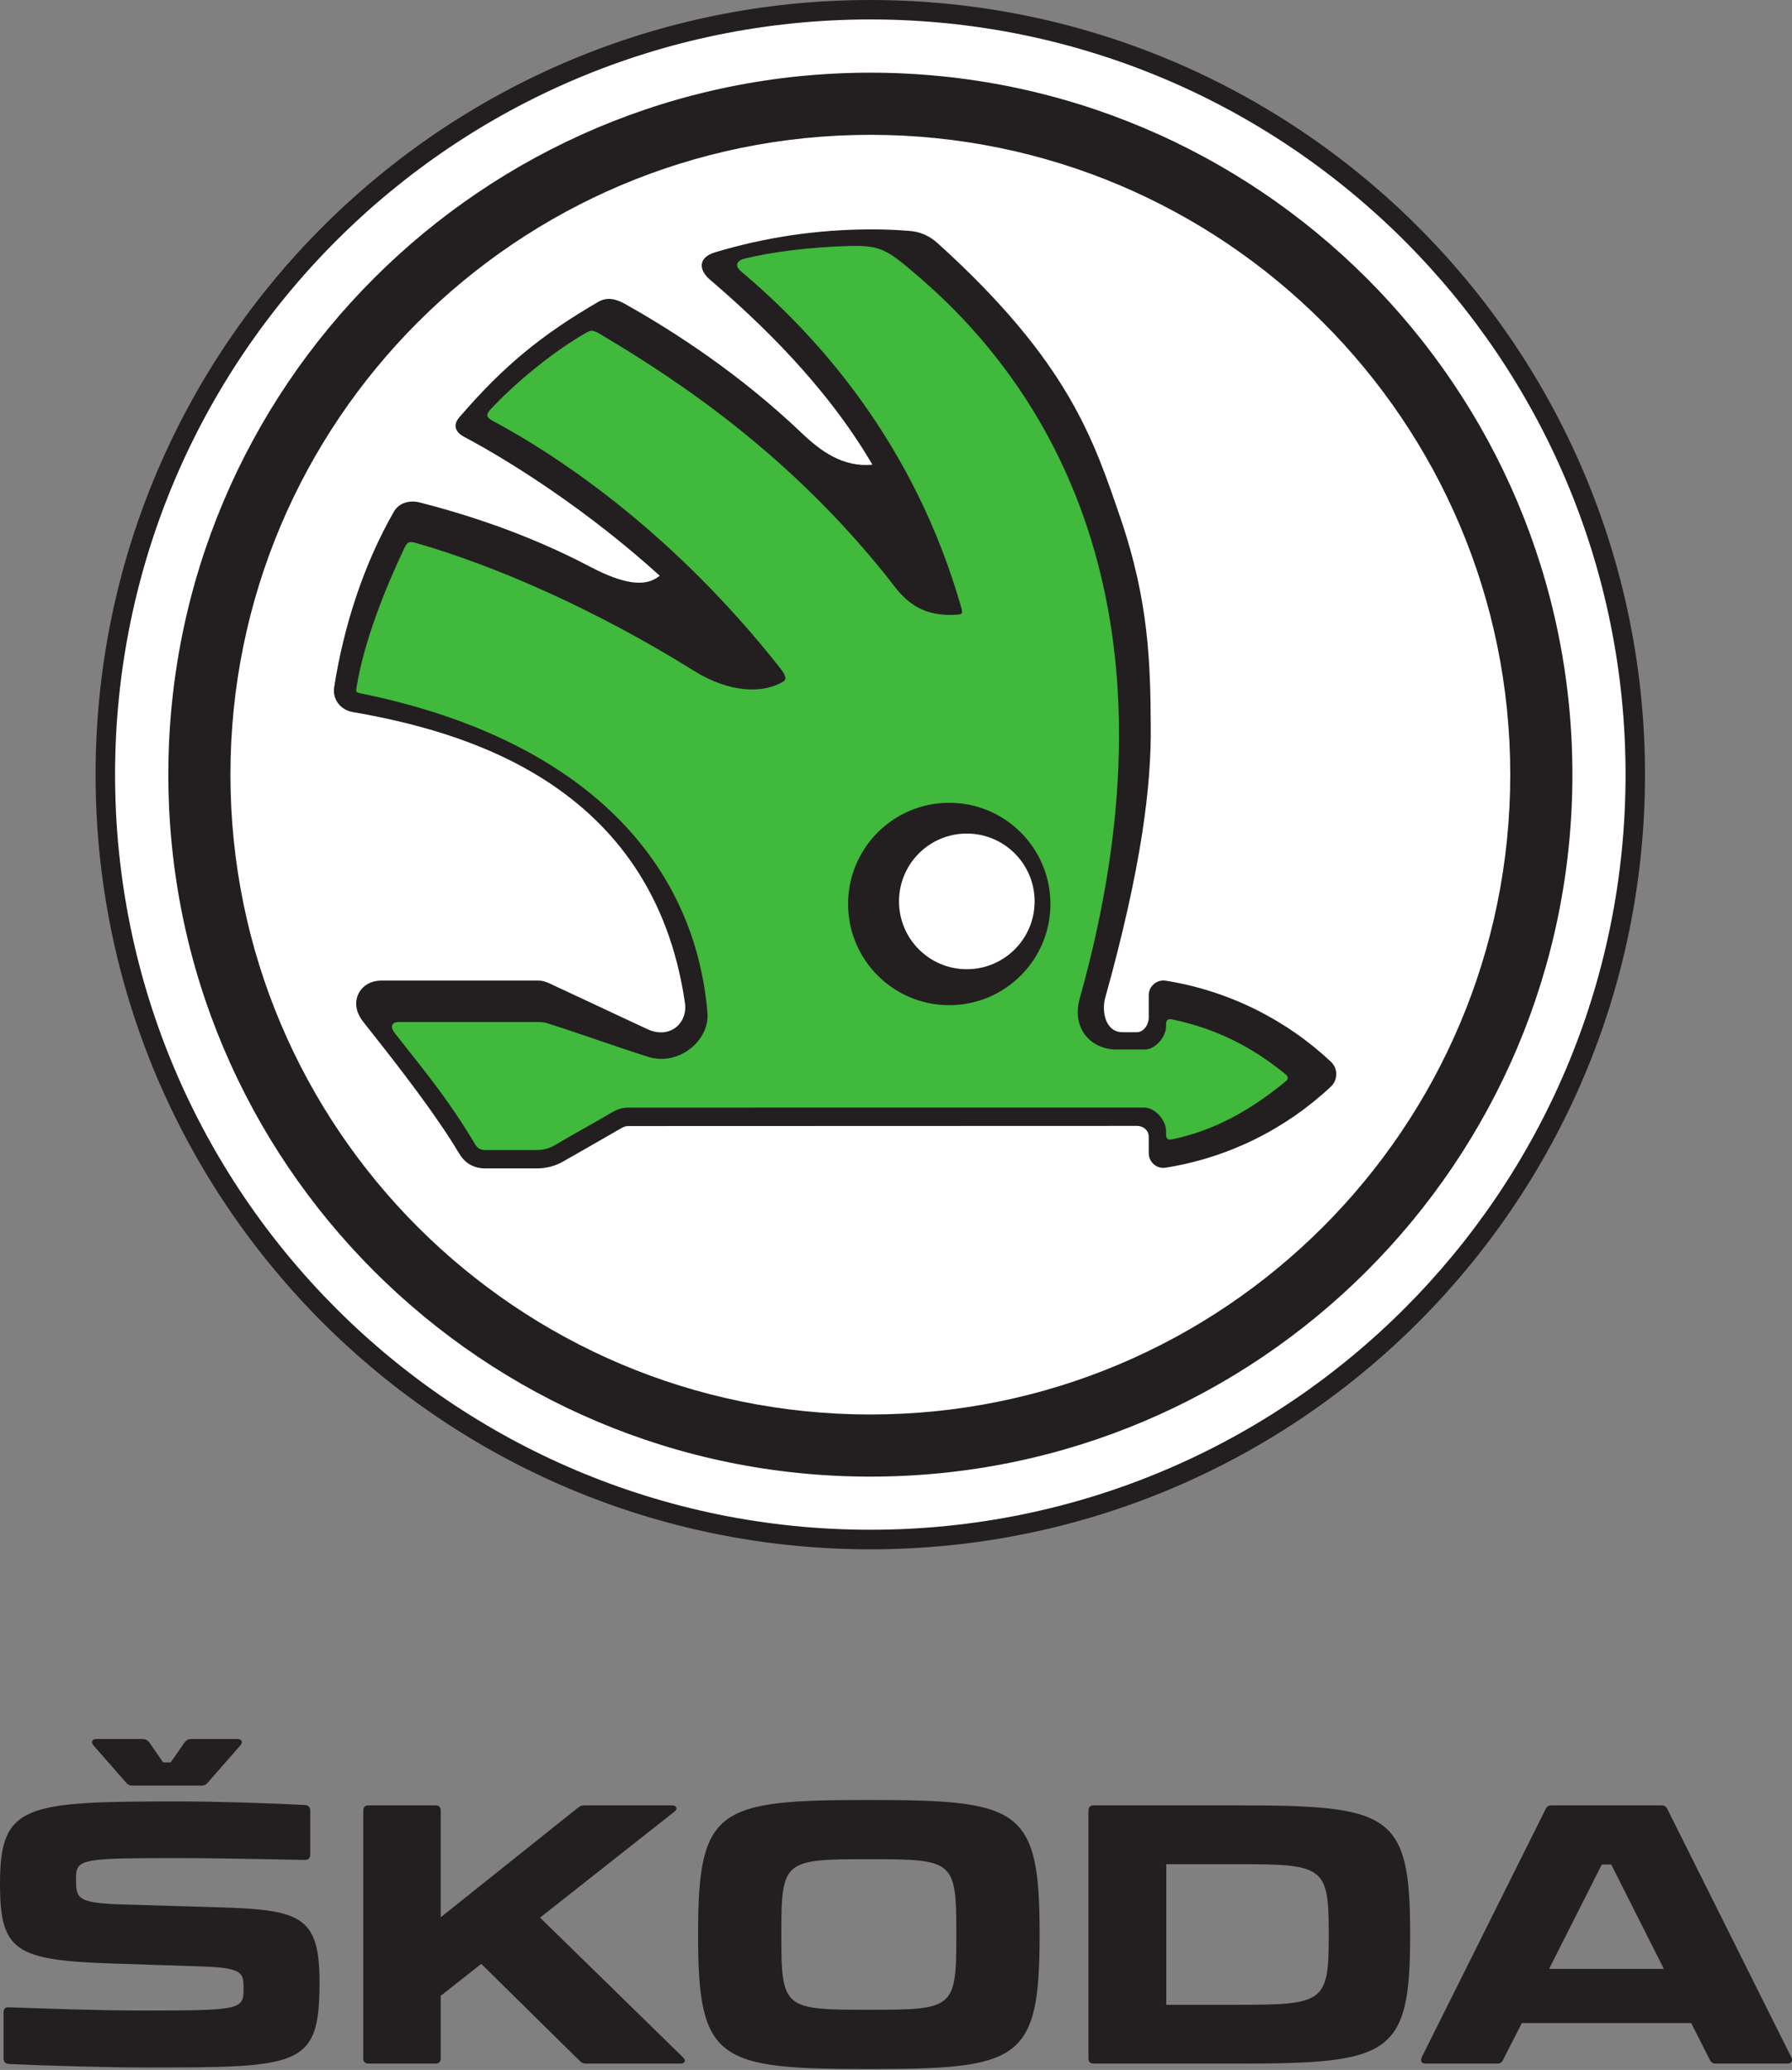 <svg width="174" height="201" viewBox="0 0 174 201" fill="none" xmlns="http://www.w3.org/2000/svg">
<rect x="0" y="0" width="174" height="201" fill="#808080" stroke="none"/>
<path d="M159.726 75.22C159.726 116.765 126.057 150.445 84.506 150.445C42.966 150.445 9.281 116.765 9.281 75.22C9.281 33.68 42.966 0 84.506 0C126.057 0 159.726 33.68 159.726 75.22Z" fill="#231F20"/>
<path d="M157.839 75.22C157.839 115.725 125.003 148.545 84.509 148.545C44.009 148.545 11.173 115.725 11.173 75.22C11.173 34.72 44.009 1.889 84.509 1.889C125.003 1.889 157.839 34.72 157.839 75.22Z" fill="white"/>
<path d="M152.677 75.219C152.677 112.869 122.155 143.386 84.506 143.386C46.861 143.386 16.345 112.869 16.345 75.219C16.345 37.575 46.861 7.058 84.506 7.058C122.155 7.058 152.677 37.575 152.677 75.219Z" fill="#231F20"/>
<path d="M146.644 75.22C146.644 109.536 118.823 137.352 84.507 137.352C50.19 137.352 22.375 109.536 22.375 75.22C22.375 40.908 50.19 13.093 84.507 13.093C118.823 13.093 146.644 40.908 146.644 75.22Z" fill="white"/>
<path d="M129.225 103.093C124.809 98.959 119.252 96.199 113.191 95.228C112.326 95.09 111.541 95.763 111.541 96.634V98.831C111.541 99.479 111.053 100.232 110.395 100.232C109.922 100.232 109.439 100.243 108.972 100.232C107.274 100.2 106.971 98.125 107.311 96.905C110.909 83.987 111.796 76.164 111.737 70.464C111.7 64.398 111.541 58.363 108.818 50.371C106.186 42.686 103.787 35.155 91.081 23.649C90.211 22.868 89.346 22.486 88.178 22.412C86.926 22.316 85.907 22.274 84.638 22.274C79.358 22.274 74.268 23.049 69.46 24.492C67.65 25.034 67.926 26.292 68.918 27.141C73.711 31.248 80.218 37.421 84.707 45.122C81.868 45.398 79.692 43.816 77.866 42.07C71.869 36.359 65.628 32.289 60.666 29.503C59.8 29.02 58.951 28.812 58.092 29.311C52.625 32.49 48.942 35.478 44.606 40.515C43.863 41.37 44.34 42.038 45.068 42.42C49.812 44.936 57.242 49.712 64.057 55.906C62.666 57.079 60.464 56.697 57.274 55.02C51.144 51.798 45.248 49.946 40.753 48.789C39.782 48.545 38.752 48.81 38.253 49.675C35.377 54.675 33.392 60.667 32.447 66.738C32.267 67.9 33.062 68.935 34.225 69.137C44.712 70.968 63.409 75.893 66.514 97.435C66.774 99.319 65.06 100.981 62.804 99.909C59.652 98.438 56.499 96.968 53.358 95.493C53.028 95.334 52.646 95.217 52.285 95.217H37.038C36.029 95.217 35.196 95.7 34.803 96.501C34.565 97 34.31 98.014 35.281 99.234L35.875 99.993C38.895 103.804 42.398 108.336 44.579 112.004C45.147 112.964 46.012 113.458 47.143 113.458H52.1C53.076 113.458 53.957 113.219 54.796 112.72C54.796 112.72 59.233 110.194 60.188 109.631C60.602 109.387 60.772 109.345 61 109.345L110.464 109.329C111.074 109.377 111.541 109.78 111.541 110.396V111.982C111.541 112.858 112.326 113.532 113.191 113.384C119.252 112.423 124.809 109.653 129.225 105.518C129.925 104.865 129.925 103.746 129.225 103.093" fill="#231F20"/>
<path d="M92.81 96.065C87.996 96.065 84.096 92.17 84.096 87.356C84.096 82.542 87.996 78.641 92.81 78.641C97.613 78.641 101.519 82.542 101.519 87.356C101.519 92.17 97.613 96.065 92.81 96.065ZM124.808 104.302C121.512 101.611 118.03 99.865 113.79 98.984C113.408 98.904 113.222 99.058 113.222 99.456V99.663C113.222 100.698 112.187 101.914 111.136 101.914H108.387C106.062 101.914 103.993 99.992 104.847 96.93C114.787 61.467 103.69 39.553 89.674 27.283C85.863 23.955 85.523 23.77 81.729 23.913C78.73 24.03 75.227 24.396 72.266 25.118C71.682 25.261 71.199 25.717 71.969 26.365C79.165 32.426 88.777 42.881 93.378 59.142C93.537 59.71 93.203 59.673 92.768 59.694C88.655 59.939 87.264 57.423 85.974 55.82C76.639 44.192 66.162 37.123 58.329 32.474C57.544 32.012 57.416 32.017 56.827 32.362C53.675 34.177 50.135 37.086 47.645 39.729C47.125 40.291 47.258 40.551 47.831 40.859C54.922 44.659 65.706 52.142 75.726 64.843C76.347 65.633 76.389 65.989 76.039 66.191C74.113 67.342 70.897 67.332 67.367 65.129C57.814 59.174 48.118 54.95 40.518 52.763C39.716 52.53 39.573 52.578 39.239 53.273C37.392 57.163 35.375 62.221 34.643 66.599C34.552 67.172 34.505 67.215 35.035 67.332C55.925 71.583 67.388 83.031 68.694 98.347C68.922 101.011 65.918 103.57 62.925 102.62C59.677 101.59 56.525 100.438 53.276 99.403C52.926 99.281 52.576 99.239 52.204 99.239H38.724C38.119 99.239 37.769 99.61 38.368 100.364C41.754 104.647 43.729 107.083 46.122 111.095C46.372 111.52 46.648 111.674 47.141 111.674H52.103C52.762 111.674 53.324 111.525 53.887 111.191C55.686 110.129 57.48 109.158 59.274 108.102C59.847 107.752 60.335 107.555 60.998 107.555C77.313 107.545 94.8 107.555 111.104 107.55C112.15 107.55 113.222 108.771 113.222 109.816V110.182C113.222 110.575 113.408 110.718 113.79 110.639C118.03 109.758 121.512 107.725 124.808 105.029C125.121 104.79 125.121 104.557 124.808 104.302" fill="#40B93C"/>
<path d="M101.994 87.783C101.994 93.207 97.594 97.607 92.165 97.607C86.746 97.607 82.347 93.207 82.347 87.783C82.347 82.354 86.746 77.954 92.165 77.954C97.594 77.954 101.994 82.354 101.994 87.783Z" fill="#231F20"/>
<path d="M100.46 87.534C100.46 91.164 97.514 94.115 93.874 94.115C90.233 94.115 87.293 91.164 87.293 87.534C87.293 83.893 90.233 80.942 93.874 80.942C97.514 80.942 100.46 83.893 100.46 87.534Z" fill="white"/>
<path d="M9.086 169.497L12.254 173.111C12.43 173.323 12.605 173.392 12.881 173.392H19.536C19.812 173.392 19.987 173.323 20.162 173.111L23.331 169.497C23.607 169.178 23.506 168.865 23.049 168.865H18.565C18.278 168.865 18.103 168.971 17.933 169.178L16.575 171.131H15.837L14.483 169.178C14.308 168.971 14.139 168.865 13.825 168.865H9.367C8.911 168.865 8.81 169.178 9.086 169.497ZM67.784 187.669V188.019C67.784 200.173 69.774 200.91 84.364 200.91C98.959 200.91 100.944 200.173 100.944 187.982V187.669C100.944 175.52 98.959 174.788 84.364 174.788C69.774 174.788 67.784 175.52 67.784 187.669V187.669ZM66.303 199.759L52.441 186.209L65.465 175.934C65.852 175.658 65.709 175.308 65.221 175.308H56.724C56.48 175.308 56.305 175.377 56.098 175.552L42.792 186.177V175.828C42.792 175.483 42.623 175.308 42.272 175.308H35.797C35.447 175.308 35.272 175.483 35.272 175.828V199.859C35.272 200.21 35.447 200.385 35.797 200.385H42.272C42.623 200.385 42.792 200.21 42.792 199.859V193.804L46.73 190.699L56.273 200.104C56.48 200.316 56.655 200.385 56.931 200.385H66.054C66.51 200.385 66.654 200.072 66.303 199.759V199.759ZM120.103 175.308H106.203C105.858 175.308 105.683 175.483 105.683 175.828V199.859C105.683 200.21 105.858 200.385 106.203 200.385H120.103C134.969 200.385 136.922 199.652 136.922 187.95V187.743C136.922 176.035 134.969 175.308 120.103 175.308V175.308ZM173.929 199.759L161.908 175.69C161.802 175.414 161.59 175.308 161.319 175.308H150.662C150.381 175.308 150.174 175.414 150.068 175.69L138.052 199.759C137.882 200.141 138.026 200.385 138.44 200.385H145.366C145.642 200.385 145.854 200.279 145.955 199.997L147.77 196.447H164.212L166.011 199.997C166.128 200.279 166.335 200.385 166.616 200.385H173.537C173.961 200.385 174.099 200.141 173.929 199.759ZM92.856 187.669V188.019C92.856 195.056 92.58 195.157 84.364 195.157C76.143 195.157 75.867 195.056 75.867 188.019V187.669C75.867 180.637 76.143 180.536 84.364 180.536C92.58 180.536 92.856 180.637 92.856 187.669V187.669ZM129.019 187.669V188.019C129.019 194.462 128.489 194.674 120.135 194.674H113.241V181.019H120.135C128.489 181.019 129.019 181.231 129.019 187.669V187.669ZM161.558 191.187H150.413L155.534 181.051H156.447L161.558 191.187ZM0.833 200.422C4.527 200.592 10.546 200.762 14.027 200.762C29.211 200.762 31.026 200.73 31.026 192.477C31.026 185.965 29.116 185.445 21.07 185.201L11.734 184.925C7.451 184.782 7.382 184.33 7.382 182.415C7.382 180.43 7.902 180.43 18.177 180.43C20.125 180.43 26.324 180.536 29.599 180.605C29.944 180.605 30.124 180.43 30.124 180.079V175.828C30.124 175.483 29.944 175.308 29.636 175.276C26.393 175.096 21.102 174.926 17.307 174.926C2.399 174.926 0 175.207 0 182.897C0 189.484 1.459 190.354 11.002 190.667L19.568 190.949C23.575 191.081 23.649 191.575 23.649 193.066C23.649 195.125 23.469 195.232 13.995 195.232C9.574 195.232 5.01 195.056 0.87 194.918C0.52 194.881 0.345 195.056 0.345 195.401V199.859C0.345 200.21 0.52 200.385 0.833 200.422" fill="#231F20"/>
</svg>
